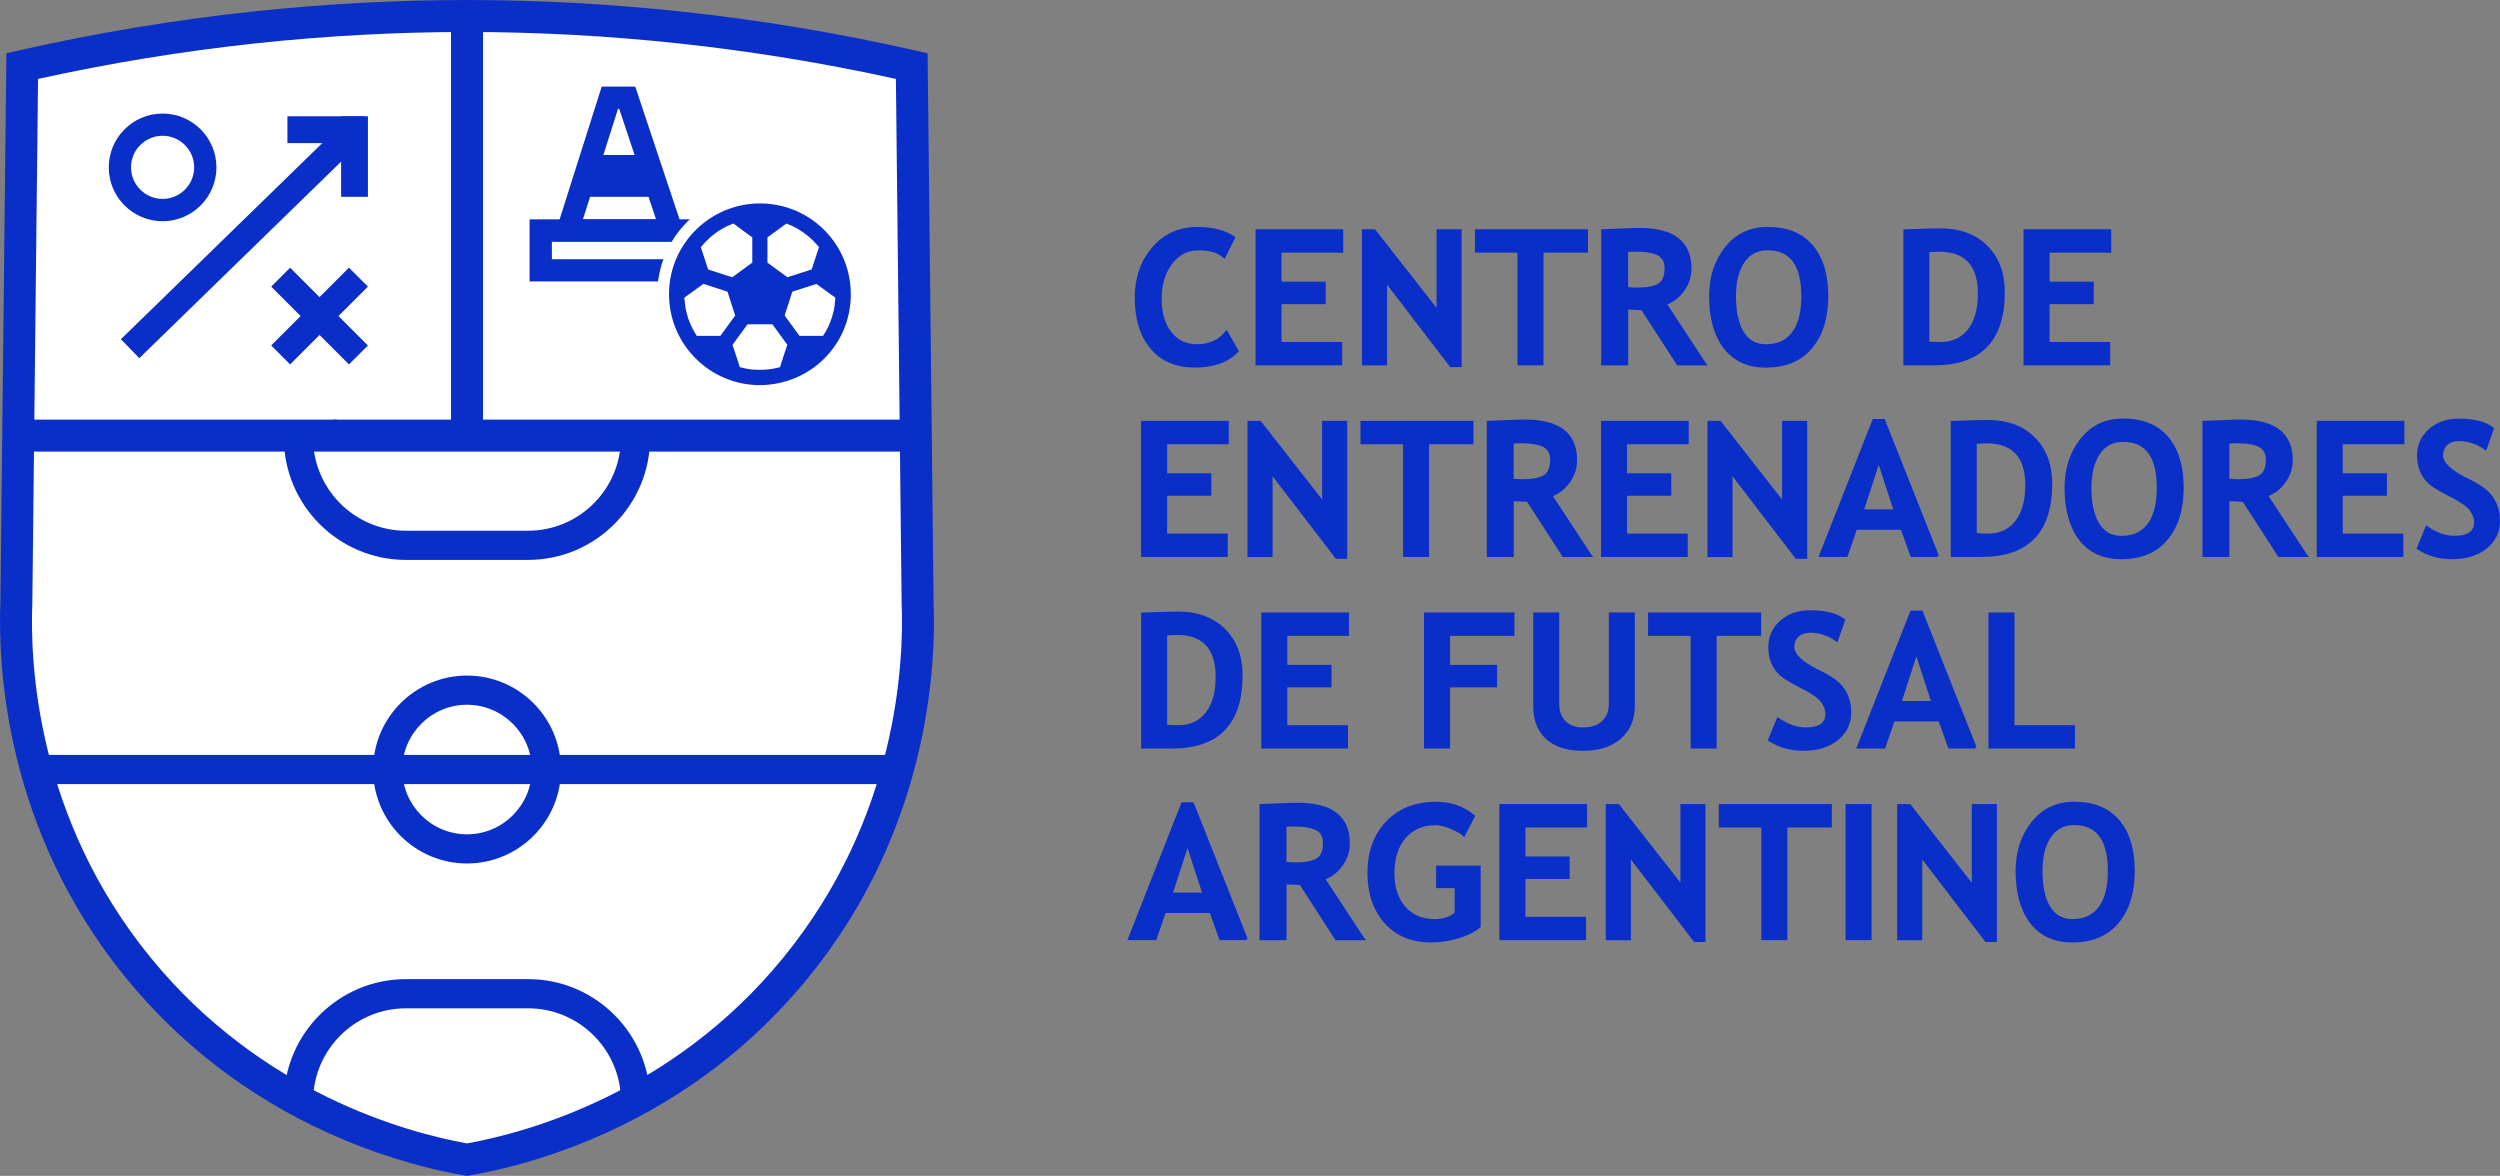 <?xml version="1.0" encoding="UTF-8"?>
<svg id="Capa_1" data-name="Capa 1" xmlns="http://www.w3.org/2000/svg" viewBox="0 0 547.99 257.74">
  <rect x="0" y="0" width="547.99" height="257.74" fill="#808080" stroke="none"/>
  <defs>
    <style>
      .cls-1 {
        fill: none;
        stroke: #0a2fc9;
        stroke-miterlimit: 10;
        stroke-width: .5px;
      }

      .cls-2 {
        fill: #0a2fc9;
      }

      .cls-2, .cls-3 {
        stroke-width: 0px;
      }

      .cls-3 {
        fill: #fff;
      }
    </style>
  </defs>
  <path class="cls-3" d="M174.39,212.16c-27.1,33.19-62.93,40.46-72.03,42.03-9.1-1.58-44.93-8.84-72.03-42.03C2.72,178.38,3.22,140.99,3.59,131.93c.43-39.15.85-78.29,1.28-117.45,19.04-4.32,36.23-6.9,50.87-8.47,20.46-2.19,36.97-2.51,46.62-2.51s26.16.32,46.62,2.51c14.65,1.57,31.84,4.15,50.88,8.47.43,39.16.87,78.29,1.28,117.45.37,9.06.87,46.44-26.75,80.22"/>
  <path class="cls-2" d="M102.36,257.74l-.6-.1c-10.01-1.73-20.42-4.99-30.12-9.43-17.35-7.93-32.16-19.32-44.02-33.84C1.07,181.89-.49,145.88.09,131.84c.22-19.87.43-39.73.65-59.6.21-19.26.42-38.53.63-57.8l.03-2.77,2.7-.61C20.96,7.24,38.21,4.37,55.37,2.53c15.7-1.68,31.51-2.53,46.99-2.53s31.3.85,46.99,2.53c17.16,1.84,34.42,4.71,51.28,8.54l2.7.61.03,2.77c.4,36.07.85,76.94,1.28,117.4.57,14.03-.99,50.05-27.54,82.53-11.86,14.52-26.67,25.91-44.02,33.84-9.7,4.43-20.12,7.69-30.12,9.43l-.6.1ZM8.34,17.3c-.2,18.34-.4,36.68-.6,55.02-.22,19.88-.43,39.77-.65,59.65v.11c-.55,13.2.89,47.2,25.96,77.86,24.25,29.7,56.11,38.31,69.31,40.69,13.2-2.38,45.06-10.99,69.31-40.69h0c25.06-30.66,26.5-64.66,25.96-77.86v-.11c-.42-39.43-.86-79.27-1.25-114.67-15.74-3.47-31.8-6.09-47.77-7.8-15.45-1.65-31.01-2.49-46.25-2.49s-30.8.84-46.25,2.49c-15.98,1.71-32.04,4.33-47.77,7.8"/>
  <path class="cls-2" d="M135.14,246.91l-2.76-5.77,3.64-1.74c-.99-10.3-9.7-18.38-20.26-18.38h-26.78c-10.6,0-19.33,8.14-20.27,18.5.61.32,1.1.54,1.65.7l-1.77,6.15c-1.49-.43-2.59-1.03-3.86-1.73-.26-.14-.53-.29-.83-.45l-1.68-.9v-1.91c0-14.75,12-26.76,26.76-26.76h26.78c14.75,0,26.76,12,26.76,26.76v2.02l-7.37,3.52Z"/>
  <path class="cls-2" d="M115.76,122.73h-26.78c-14.75,0-26.76-12-26.76-26.76v-2.91l11.57-1.11.61,6.37-5.58.54c1.41,9.86,9.91,17.47,20.15,17.47h26.78c10.35,0,18.93-7.77,20.19-17.79-.74-.03-1.56-.08-2.43-.33l1.77-6.15c.18.05.68.07,1.08.09,1.19.05,2.81.11,4.46,1l1.68.91v1.91c0,14.75-12,26.76-26.76,26.76"/>
  <rect class="cls-2" x="10.38" y="165.47" width="183.96" height="6.4"/>
  <path class="cls-2" d="M102.37,189.27c-11.36,0-20.59-9.24-20.59-20.59s9.24-20.6,20.59-20.6,20.59,9.24,20.59,20.6-9.24,20.59-20.59,20.59M102.37,154.48c-7.83,0-14.19,6.37-14.19,14.2s6.37,14.2,14.19,14.2,14.2-6.37,14.2-14.2-6.37-14.2-14.2-14.2"/>
  <rect class="cls-2" x="3.56" y="91.98" width="197.61" height="7.01"/>
  <rect class="cls-2" x="98.86" y="3.51" width="7.01" height="91.98"/>
  <rect class="cls-2" x="19.36" y="51.01" width="64.56" height="5.79" transform="translate(-22.96 51.32) rotate(-44.24)"/>
  <rect class="cls-2" x="74.77" y="25.49" width="5.88" height="17.65"/>
  <rect class="cls-2" x="63" y="25.49" width="16.82" height="5.88"/>
  <rect class="cls-2" x="67.11" y="57.22" width="5.87" height="24.11" transform="translate(-28.47 69.82) rotate(-45)"/>
  <rect class="cls-2" x="57.99" y="66.34" width="24.11" height="5.87" transform="translate(-28.47 69.82) rotate(-45)"/>
  <path class="cls-2" d="M35.64,48.49c-6.51,0-11.8-5.29-11.8-11.8s5.29-11.8,11.8-11.8,11.8,5.29,11.8,11.8-5.29,11.8-11.8,11.8M35.64,29.76c-3.82,0-6.92,3.11-6.92,6.92s3.11,6.92,6.92,6.92,6.92-3.11,6.92-6.92-3.11-6.92-6.92-6.92"/>
  <path class="cls-2" d="M155.55,61.69h-39.46v-13.61h39.46v13.61ZM120.97,56.82h29.71v-3.85h-29.71v3.85Z"/>
  <path class="cls-2" d="M150.57,52.96h-29.45l10.77-33.97h7.36l11.33,33.97ZM127.78,48.08h16.02l-8.07-24.22h-.27l-7.68,24.22Z"/>
  <path class="cls-3" d="M189.07,64.51c0,12.43-10.07,22.5-22.5,22.5s-22.5-10.07-22.5-22.5,10.07-22.5,22.5-22.5,22.5,10.07,22.5,22.5"/>
  <path class="cls-2" d="M166.56,83.51c-10.51-.06-19.18-8.57-19-19.41.16-10.04,8.41-18.67,19.15-18.6,10.47.07,19.05,8.63,18.86,19.36-.18,10.31-8.56,18.57-19.01,18.65M166.59,70.16h0c-.11,0-.22,0-.33,0-.91,0-1.82.01-2.73.02-.07,0-.18.04-.22.1-1.21,1.65-2.41,3.31-3.62,4.96-.09.13-.12.24-.07.39.6,1.82,1.19,3.65,1.79,5.47.02.07.11.15.19.17,1.08.29,2.17.54,3.29.64.96.09,1.92.1,2.87.04,1.3-.08,2.57-.33,3.83-.68.06-.02.12-.09.14-.15.35-1.09.7-2.17,1.05-3.26.25-.76.5-1.51.76-2.27.04-.13.04-.22-.05-.34-.23-.29-.44-.6-.66-.9-.99-1.36-1.98-2.72-2.97-4.08-.04-.06-.14-.11-.21-.11-1.02,0-2.03,0-3.05,0M155.28,74.53h0c.97,0,1.93,0,2.9,0,.09,0,.2-.06.26-.13.19-.23.37-.48.55-.72,1.02-1.41,2.04-2.81,3.07-4.21.08-.11.1-.21.05-.34-.08-.21-.15-.42-.22-.63-.55-1.71-1.1-3.42-1.65-5.13-.03-.11-.08-.17-.2-.2-.32-.09-.64-.2-.95-.31-1.63-.53-3.27-1.05-4.9-1.58-.12-.04-.21-.02-.31.05-1.46,1.07-2.92,2.14-4.4,3.19-.3.21-.41.41-.38.79.1,1.08.19,2.17.44,3.23.5,2.11,1.37,4.05,2.59,5.85.08.12.17.17.32.17.95,0,1.89,0,2.84,0M177.83,74.53h0c.95,0,1.91,0,2.86,0,.16,0,.25-.05.33-.18.93-1.35,1.65-2.8,2.15-4.35.31-.95.57-1.92.68-2.92.07-.7.13-1.4.2-2.1.01-.13-.02-.2-.12-.27-1.57-1.13-3.13-2.27-4.7-3.41-.06-.04-.17-.06-.25-.04-1.95.62-3.89,1.25-5.84,1.87-.14.04-.21.11-.26.26-.61,1.91-1.23,3.82-1.86,5.72-.05.14-.03.23.05.35,1.19,1.63,2.39,3.27,3.57,4.9.09.12.18.17.33.17.95,0,1.89,0,2.84,0M167.32,54.79h0c0,1.01,0,2.02,0,3.03,0,.16.05.26.18.35,1.52,1.1,3.04,2.19,4.55,3.31.3.22.57.34.91.14.02,0,.04-.01.05-.02,1.83-.59,3.67-1.18,5.5-1.78.08-.03.17-.11.19-.18.26-.77.5-1.54.75-2.31.35-1.06.71-2.12,1.05-3.18.02-.08.02-.19-.02-.25-.84-1.11-1.82-2.08-2.88-2.96-1.54-1.27-3.26-2.24-5.14-2.91-.16-.05-.26-.04-.39.05-1.53,1.13-3.07,2.26-4.61,3.38-.1.07-.14.15-.14.28,0,1.02,0,2.03,0,3.04M165.82,54.81h0c0-1.03,0-2.05,0-3.08,0-.08-.06-.19-.12-.24-1.5-1.11-3-2.2-4.49-3.31-.22-.16-.38-.19-.64-.09-2.04.78-3.89,1.85-5.52,3.31-.84.76-1.63,1.57-2.32,2.48-.07.1-.1.18-.06.31.6,1.82,1.19,3.65,1.79,5.47.02.07.11.15.18.18.33.12.67.23,1,.34,1.6.52,3.21,1.03,4.81,1.56.17.05.28.03.42-.07,1.6-1.18,3.22-2.35,4.82-3.53.07-.05.13-.17.13-.26,0-1.02,0-2.04,0-3.06"/>
  <path class="cls-2" d="M166.56,84.43h0c-5.41-.03-10.47-2.17-14.24-6.02-3.74-3.83-5.76-8.91-5.67-14.32.18-10.78,9.11-19.5,19.94-19.5h.13c5.36.04,10.38,2.17,14.12,6,3.74,3.83,5.74,8.9,5.65,14.29-.19,10.88-8.94,19.46-19.92,19.54h0ZM152.14,75.42c.45.6.95,1.17,1.48,1.71,2,2.04,4.39,3.55,7.01,4.46-.04-.06-.07-.13-.09-.2-.34-1.03-.68-2.06-1.01-3.09-.26-.8-.52-1.59-.78-2.39-.07-.2-.09-.4-.06-.59-.16.07-.33.11-.5.12-.7,0-1.4,0-2.1,0h-.8s-.71,0-.71,0c-.71,0-1.42,0-2.13,0-.11,0-.21-.01-.31-.03M174.46,75.35c.01.16,0,.34-.07.54l-.06.17c-.23.7-.47,1.39-.7,2.09-.17.53-.34,1.06-.51,1.59-.18.56-.35,1.11-.54,1.67-.02.06-.05.12-.08.18,3.44-1.19,6.4-3.36,8.53-6.19-.13.03-.26.04-.37.04-.65,0-1.29,0-1.94,0h-.92s-.69,0-.69,0c-.71,0-1.43,0-2.14,0-.19,0-.37-.03-.53-.1M162.17,80.48c.85.22,1.82.44,2.8.52.91.08,1.83.09,2.74.03,1.06-.07,2.13-.25,3.26-.55.14-.44.28-.88.42-1.31.17-.53.34-1.07.52-1.6.22-.67.44-1.34.67-2-.11-.14-.21-.28-.31-.42l-.66-.91c-.77-1.05-1.53-2.11-2.31-3.16-.7,0-1.41,0-2.11,0h-1.51c-.61,0-1.22,0-1.83.01-.6.83-1.21,1.65-1.81,2.48-.49.67-.98,1.34-1.47,2.01.23.72.47,1.43.7,2.15.3.92.6,1.83.9,2.75M170.85,80.84s0,0,0,0c0,0,0,0,0,0M171.98,69.14c1.09,1.49,2.18,2.98,3.26,4.48.56,0,1.11,0,1.67,0h0s1.63,0,1.63,0c.62,0,1.25,0,1.87,0,.81-1.21,1.44-2.52,1.89-3.9.24-.74.53-1.72.64-2.73.04-.35.07-.7.1-1.05.02-.23.04-.46.07-.69-.59-.43-1.18-.86-1.78-1.29-.79-.58-1.59-1.15-2.38-1.72-1.09.35-2.18.7-3.27,1.05l-2,.64c-.56,1.74-1.12,3.48-1.69,5.22M150.01,65.24v.03c.1,1.06.19,2.06.42,3.04.44,1.87,1.22,3.66,2.3,5.31.55,0,1.09,0,1.64,0h0s1.55,0,1.55,0c.66,0,1.32,0,1.98,0,.11-.14.22-.29.33-.45l1.11-1.52c.6-.83,1.21-1.66,1.81-2.49-.05-.13-.09-.26-.13-.39-.52-1.61-1.04-3.22-1.55-4.83-.12-.04-.23-.08-.35-.12-.1-.03-.21-.07-.31-.1l-1.32-.43c-1.1-.35-2.2-.71-3.3-1.07l-.58.42c-1.17.86-2.39,1.74-3.6,2.6M180.69,73.62h0,0ZM163.54,71.09h0,0ZM169.63,71.08h0,0ZM160.87,62.63c.1.11.18.26.24.44.55,1.71,1.1,3.42,1.65,5.13.06.19.13.39.2.58.08.2.1.39.08.59.15-.07.31-.1.47-.11.74-.01,1.48-.01,2.22-.02h1.77s0,0,0,0c.71,0,1.42,0,2.14,0,.15,0,.31.04.45.1-.01-.17,0-.35.07-.53.62-1.91,1.24-3.81,1.86-5.72.06-.2.16-.36.29-.5-.39-.08-.68-.29-.81-.39-1.31-.97-2.66-1.94-3.96-2.88l-.58-.41c-.17-.12-.3-.27-.4-.44-.09.15-.2.28-.34.38-.83.61-1.67,1.22-2.51,1.84-.77.56-1.54,1.13-2.31,1.7-.17.12-.35.21-.53.24M161.32,68.92s0,0,0,0c0,0,0,0,0,0M183.14,64.88h0s0,0,0,0ZM151.73,54.15c-2,2.84-3.19,6.27-3.25,9.97,0,.03,0,.05,0,.08.12-.16.28-.31.47-.45,1.2-.85,2.41-1.73,3.58-2.59l.81-.59c.17-.12.33-.19.49-.22-.11-.12-.2-.26-.24-.42-.32-.98-.65-1.97-.97-2.95-.27-.84-.55-1.68-.83-2.52-.03-.09-.05-.19-.06-.31M179.3,60.36c.17.03.32.1.46.2.88.64,1.76,1.27,2.64,1.91.69.5,1.37,1,2.06,1.49.07.05.14.11.19.17-.07-3.63-1.2-7.08-3.24-9.99,0,.11-.03.21-.06.3-.2.61-.4,1.22-.61,1.84-.15.45-.3.9-.45,1.35-.11.32-.21.65-.31.97-.14.45-.29.89-.44,1.34-.05.16-.14.3-.26.43M159.37,63.64h0s0,0,0,0M155.22,59.06c.22.08.45.15.68.23l1.36.44c1.08.35,2.16.7,3.24,1.05.71-.52,1.42-1.04,2.13-1.56.76-.55,1.51-1.1,2.27-1.66,0-.61,0-1.23,0-1.84h0v-1.56c0-.71,0-1.42,0-2.12-.52-.38-1.04-.76-1.56-1.15-.86-.63-1.73-1.27-2.59-1.91-1.99.78-3.66,1.79-5.11,3.09-.79.71-1.45,1.4-2.02,2.11.24.74.49,1.49.73,2.23.29.88.58,1.76.87,2.65M168.23,57.58l.37.27c1.31.94,2.66,1.92,3.98,2.9.01,0,.02.02.03.02.05-.02.09-.03.13-.04l.72-.23c1.49-.48,2.97-.96,4.46-1.44.11-.34.22-.68.33-1.02.1-.33.21-.66.32-.99.15-.45.3-.9.45-1.35.17-.51.34-1.02.5-1.52-.7-.88-1.53-1.71-2.52-2.53-1.37-1.13-2.92-2.03-4.62-2.66-1.38,1.02-2.77,2.03-4.16,3.05,0,.67,0,1.34,0,2.02v.74s0,.85,0,.85c0,.65,0,1.29,0,1.94M153.53,53.89h0s0,0,0,0M179.62,53.87s0,0,0,0t0,0M161.32,47.2c.14.05.28.13.42.23.89.67,1.79,1.32,2.69,1.98.6.44,1.2.89,1.81,1.33.13.1.25.23.33.38.09-.15.2-.28.36-.39,1.54-1.12,3.07-2.25,4.61-3.38.1-.07.2-.13.3-.17-1.64-.49-3.35-.75-5.11-.76-1.87-.02-3.68.26-5.39.78"/>
  <polygon class="cls-2" points="143.27 43.14 126.62 43.14 128.84 33.98 142.51 33.98 143.27 43.14"/>
  <g>
    <path class="cls-2" d="M270.47,52.06l-2.14,4.3c-1.16-1.16-3.03-1.74-5.61-1.74-2.44,0-4.44,1.03-6.01,3.07-1.56,2.05-2.34,4.64-2.34,7.78s.72,5.62,2.17,7.47,3.38,2.76,5.8,2.76c2.76,0,4.92-.99,6.49-2.96l2.42,4.2c-2.12,2.26-5.23,3.38-9.33,3.38s-7.28-1.35-9.55-4.04c-2.27-2.7-3.4-6.37-3.4-11.03,0-4.34,1.26-7.96,3.77-10.88,2.52-2.92,5.74-4.37,9.66-4.37,3.36,0,6.05.69,8.07,2.06Z"/>
    <path class="cls-2" d="M280.66,55.13v6.87h9.69v4.42h-9.69v8.79h13.29v4.62h-18.5v-29.33h18.72v4.62h-13.51Z"/>
    <path class="cls-2" d="M318.02,80.23l-14.23-18.56v18.18h-5v-29.35h2.5l13.85,17.7v-17.7h5v29.73h-2.12Z"/>
    <path class="cls-2" d="M338.08,55.13v24.7h-5.21v-24.7h-9.33v-4.62h24.28v4.62h-9.75Z"/>
    <path class="cls-2" d="M367.77,79.83l-7.83-12.11c-.79-.01-1.89-.06-3.3-.14v12.25h-5.41v-29.33c.29,0,1.42-.05,3.38-.15,1.96-.1,3.54-.15,4.75-.15,7.45,0,11.17,2.88,11.17,8.65,0,1.74-.51,3.32-1.54,4.74-1.03,1.43-2.32,2.44-3.88,3.02l8.67,13.21h-6.01ZM356.64,55.03v8.15c.96.08,1.69.12,2.2.12,2.17,0,3.77-.31,4.77-.92,1.01-.61,1.51-1.81,1.51-3.58,0-1.44-.54-2.45-1.62-3.02-1.08-.57-2.78-.86-5.1-.86-.56,0-1.15.04-1.76.12Z"/>
    <path class="cls-2" d="M374.88,64.92c0-4.18,1.14-7.71,3.43-10.6s5.35-4.33,9.18-4.33c4.22,0,7.44,1.31,9.67,3.92,2.23,2.62,3.34,6.29,3.34,11.01s-1.16,8.47-3.49,11.25c-2.33,2.78-5.64,4.16-9.92,4.16-3.94,0-6.96-1.37-9.06-4.12-2.1-2.75-3.15-6.51-3.15-11.29ZM380.28,64.92c0,3.43.58,6.09,1.74,7.97,1.16,1.88,2.85,2.82,5.06,2.82,2.6,0,4.59-.92,5.96-2.76s2.05-4.52,2.05-8.03c0-6.87-2.54-10.31-7.61-10.31-2.32,0-4.1.93-5.34,2.79-1.24,1.86-1.86,4.37-1.86,7.52Z"/>
    <path class="cls-2" d="M423.96,79.83h-6.51v-29.31c4.15-.15,6.76-.22,7.83-.22,4.27,0,7.66,1.25,10.16,3.75s3.75,5.82,3.75,9.96c0,10.54-5.08,15.82-15.24,15.82ZM422.66,55.07v20.02c.84.08,1.75.12,2.72.12,2.63,0,4.69-.95,6.18-2.86,1.49-1.91,2.23-4.58,2.23-8.01,0-6.27-2.92-9.41-8.75-9.41-.56,0-1.35.05-2.38.14Z"/>
    <path class="cls-2" d="M449.01,55.13v6.87h9.69v4.42h-9.69v8.79h13.29v4.62h-18.5v-29.33h18.72v4.62h-13.51Z"/>
  </g>
  <path class="cls-1" d="M262.41,50c-3.92,0-7.15,1.46-9.66,4.37-2.52,2.92-3.77,6.54-3.77,10.88,0,4.66,1.13,8.34,3.4,11.03,2.27,2.7,5.45,4.04,9.55,4.04s7.21-1.13,9.33-3.38l-2.42-4.2c-1.56,1.98-3.72,2.96-6.49,2.96-2.42,0-4.35-.92-5.79-2.76-1.45-1.84-2.17-4.33-2.17-7.47s.78-5.73,2.34-7.78c1.56-2.05,3.56-3.07,6.01-3.07,2.58,0,4.44.58,5.61,1.74l2.14-4.3c-2.02-1.38-4.7-2.06-8.07-2.06Z"/>
  <polygon class="cls-1" points="294.18 55.13 294.18 50.5 275.46 50.5 275.46 79.83 293.96 79.83 293.96 75.21 280.66 75.21 280.66 66.42 290.35 66.42 290.35 61.99 280.66 61.99 280.66 55.13 294.18 55.13"/>
  <polygon class="cls-1" points="320.14 80.23 320.14 50.5 315.14 50.5 315.14 68.2 301.28 50.5 298.78 50.5 298.78 79.85 303.79 79.85 303.79 61.67 318.02 80.23 320.14 80.23"/>
  <polygon class="cls-1" points="347.83 55.13 347.83 50.5 323.55 50.5 323.55 55.13 332.87 55.13 332.87 79.83 338.08 79.83 338.08 55.13 347.83 55.13"/>
  <path class="cls-1" d="M358.4,54.91c2.32,0,4.02.29,5.1.86,1.08.57,1.62,1.58,1.62,3.02,0,1.78-.5,2.97-1.51,3.58-1.01.61-2.6.92-4.78.92-.51,0-1.24-.04-2.2-.12v-8.15c.61-.08,1.2-.12,1.76-.12ZM373.77,79.83l-8.67-13.21c1.56-.59,2.86-1.59,3.88-3.02,1.03-1.43,1.54-3.01,1.54-4.74,0-5.77-3.72-8.65-11.17-8.65-1.2,0-2.78.05-4.74.15-1.96.1-3.09.15-3.38.15v29.33h5.41v-12.25c1.41.08,2.52.13,3.3.14l7.83,12.11h6.01Z"/>
  <path class="cls-1" d="M382.14,57.4c1.24-1.86,3.02-2.79,5.34-2.79,5.07,0,7.61,3.44,7.61,10.31,0,3.51-.68,6.19-2.05,8.03-1.37,1.84-3.35,2.76-5.96,2.76-2.22,0-3.9-.94-5.07-2.82-1.16-1.88-1.74-4.54-1.74-7.97,0-3.15.62-5.66,1.86-7.52ZM378.03,76.21c2.1,2.75,5.12,4.12,9.06,4.12,4.28,0,7.59-1.39,9.92-4.16,2.33-2.78,3.49-6.53,3.49-11.25s-1.11-8.39-3.34-11.01c-2.23-2.61-5.45-3.92-9.67-3.92-3.83,0-6.89,1.45-9.18,4.34-2.29,2.89-3.43,6.42-3.43,10.6,0,4.78,1.05,8.54,3.15,11.29Z"/>
  <path class="cls-1" d="M425.04,54.93c5.83,0,8.75,3.14,8.75,9.41,0,3.43-.74,6.1-2.23,8.01-1.49,1.91-3.55,2.86-6.18,2.86-.97,0-1.88-.04-2.72-.12v-20.02c1.03-.09,1.82-.14,2.38-.14ZM439.2,64.01c0-4.14-1.25-7.46-3.75-9.96s-5.89-3.75-10.16-3.75c-1.07,0-3.68.07-7.83.22v29.31h6.51c10.16,0,15.23-5.27,15.23-15.82Z"/>
  <polygon class="cls-1" points="462.52 55.13 462.52 50.5 443.8 50.5 443.8 79.83 462.3 79.83 462.3 75.21 449.01 75.21 449.01 66.42 458.7 66.42 458.7 61.99 449.01 61.99 449.01 55.13 462.52 55.13"/>
  <g>
    <path class="cls-2" d="M255.58,97.13v6.87h9.69v4.42h-9.69v8.79h13.29v4.62h-18.5v-29.33h18.72v4.62h-13.51Z"/>
    <path class="cls-2" d="M292.94,122.23l-14.23-18.56v18.18h-5v-29.35h2.5l13.85,17.7v-17.7h5v29.73h-2.12Z"/>
    <path class="cls-2" d="M313,97.13v24.7h-5.21v-24.7h-9.33v-4.62h24.28v4.62h-9.75Z"/>
    <path class="cls-2" d="M342.68,121.83l-7.83-12.11c-.79-.01-1.89-.06-3.3-.14v12.25h-5.41v-29.33c.29,0,1.42-.05,3.38-.15,1.96-.1,3.54-.15,4.74-.15,7.45,0,11.17,2.88,11.17,8.65,0,1.74-.51,3.32-1.54,4.74-1.03,1.43-2.32,2.44-3.88,3.02l8.67,13.21h-6.01ZM331.55,97.03v8.15c.96.08,1.7.12,2.2.12,2.18,0,3.77-.31,4.77-.92,1.01-.61,1.51-1.81,1.51-3.58,0-1.44-.54-2.45-1.62-3.02-1.08-.57-2.78-.86-5.11-.86-.56,0-1.15.04-1.76.12Z"/>
    <path class="cls-2" d="M356.4,97.13v6.87h9.69v4.42h-9.69v8.79h13.29v4.62h-18.5v-29.33h18.72v4.62h-13.51Z"/>
    <path class="cls-2" d="M393.75,122.23l-14.23-18.56v18.18h-5v-29.35h2.5l13.85,17.7v-17.7h5v29.73h-2.12Z"/>
    <path class="cls-2" d="M419,121.83l-2.14-5.95h-10.05l-2.04,5.95h-5.79l11.69-29.73h2.28l11.79,29.73h-5.75ZM411.81,101.07l-3.52,10.83h7.05l-3.52-10.83Z"/>
    <path class="cls-2" d="M434.35,121.83h-6.51v-29.31c4.15-.15,6.76-.22,7.83-.22,4.27,0,7.66,1.25,10.16,3.75s3.75,5.82,3.75,9.96c0,10.54-5.08,15.82-15.23,15.82ZM433.05,97.07v20.02c.84.08,1.75.12,2.72.12,2.63,0,4.69-.95,6.18-2.86,1.49-1.91,2.23-4.58,2.23-8.01,0-6.27-2.92-9.41-8.75-9.41-.56,0-1.36.05-2.38.14Z"/>
    <path class="cls-2" d="M452.79,106.92c0-4.18,1.14-7.71,3.43-10.6s5.35-4.33,9.18-4.33c4.22,0,7.44,1.31,9.67,3.92,2.23,2.62,3.34,6.29,3.34,11.01s-1.16,8.47-3.49,11.25c-2.33,2.78-5.64,4.16-9.92,4.16-3.94,0-6.96-1.37-9.06-4.12-2.1-2.75-3.15-6.51-3.15-11.29ZM458.2,106.92c0,3.43.58,6.09,1.74,7.97,1.16,1.88,2.85,2.82,5.06,2.82,2.6,0,4.59-.92,5.96-2.76s2.05-4.52,2.05-8.03c0-6.87-2.54-10.31-7.61-10.31-2.32,0-4.1.93-5.34,2.79-1.24,1.86-1.86,4.37-1.86,7.52Z"/>
    <path class="cls-2" d="M499.56,121.83l-7.83-12.11c-.79-.01-1.89-.06-3.3-.14v12.25h-5.41v-29.33c.29,0,1.42-.05,3.38-.15,1.96-.1,3.54-.15,4.74-.15,7.45,0,11.17,2.88,11.17,8.65,0,1.74-.51,3.32-1.54,4.74-1.03,1.43-2.32,2.44-3.88,3.02l8.67,13.21h-6.01ZM488.43,97.03v8.15c.96.08,1.7.12,2.2.12,2.18,0,3.77-.31,4.77-.92,1.01-.61,1.51-1.81,1.51-3.58,0-1.44-.54-2.45-1.62-3.02-1.08-.57-2.78-.86-5.11-.86-.56,0-1.15.04-1.76.12Z"/>
    <path class="cls-2" d="M513.27,97.13v6.87h9.69v4.42h-9.69v8.79h13.29v4.62h-18.5v-29.33h18.72v4.62h-13.51Z"/>
    <path class="cls-2" d="M529.99,120.21l1.92-4.67c2.06,1.44,4.08,2.16,6.07,2.16,3.06,0,4.58-1.07,4.58-3.2,0-1-.36-1.96-1.08-2.86-.72-.91-2.21-1.93-4.45-3.05-2.25-1.13-3.76-2.05-4.54-2.78-.78-.73-1.38-1.59-1.8-2.59-.42-1-.63-2.11-.63-3.32,0-2.27.83-4.15,2.49-5.65,1.66-1.49,3.79-2.24,6.4-2.24,3.39,0,5.88.63,7.47,1.9l-1.58,4.48c-1.83-1.31-3.76-1.96-5.79-1.96-1.2,0-2.13.32-2.79.95-.66.63-.99,1.46-.99,2.47,0,1.68,1.86,3.43,5.58,5.25,1.96.96,3.38,1.85,4.24,2.65.87.81,1.53,1.75,1.98,2.82.45,1.07.68,2.27.68,3.59,0,2.38-.94,4.33-2.81,5.87-1.88,1.54-4.39,2.3-7.54,2.3-2.74,0-5.21-.71-7.41-2.12Z"/>
  </g>
  <polygon class="cls-1" points="269.09 97.13 269.09 92.5 250.37 92.5 250.37 121.83 268.87 121.83 268.87 117.21 255.58 117.21 255.58 108.42 265.27 108.42 265.27 103.99 255.58 103.99 255.58 97.13 269.09 97.13"/>
  <polygon class="cls-1" points="295.06 122.23 295.06 92.5 290.05 92.5 290.05 110.2 276.2 92.5 273.7 92.5 273.7 121.85 278.7 121.85 278.7 103.67 292.94 122.23 295.06 122.23"/>
  <polygon class="cls-1" points="322.74 97.13 322.74 92.5 298.46 92.5 298.46 97.13 307.79 97.13 307.79 121.83 313 121.83 313 97.13 322.74 97.13"/>
  <path class="cls-1" d="M333.31,96.91c2.32,0,4.02.29,5.1.86,1.08.57,1.62,1.58,1.62,3.02,0,1.78-.5,2.97-1.51,3.58-1.01.61-2.6.92-4.78.92-.51,0-1.24-.04-2.2-.12v-8.15c.61-.08,1.2-.12,1.76-.12ZM348.69,121.83l-8.67-13.21c1.56-.59,2.86-1.59,3.88-3.02,1.03-1.43,1.54-3.01,1.54-4.74,0-5.77-3.72-8.65-11.17-8.65-1.2,0-2.78.05-4.74.15-1.96.1-3.09.15-3.38.15v29.33h5.41v-12.25c1.41.08,2.52.13,3.3.14l7.83,12.11h6.01Z"/>
  <polygon class="cls-1" points="369.91 97.13 369.91 92.5 351.19 92.5 351.19 121.83 369.69 121.83 369.69 117.21 356.4 117.21 356.4 108.42 366.09 108.42 366.09 103.99 356.4 103.99 356.4 97.13 369.91 97.13"/>
  <polygon class="cls-1" points="395.88 122.23 395.88 92.5 390.87 92.5 390.87 110.2 377.02 92.5 374.52 92.5 374.52 121.85 379.52 121.85 379.52 103.67 393.75 122.23 395.88 122.23"/>
  <path class="cls-1" d="M415.34,111.9h-7.05l3.52-10.83,3.52,10.83ZM424.74,121.83l-11.79-29.73h-2.28l-11.69,29.73h5.79l2.04-5.95h10.05l2.14,5.95h5.75Z"/>
  <path class="cls-1" d="M435.43,96.93c5.83,0,8.75,3.14,8.75,9.41,0,3.43-.74,6.1-2.23,8.01-1.49,1.91-3.55,2.86-6.18,2.86-.97,0-1.88-.04-2.72-.12v-20.02c1.03-.09,1.82-.14,2.38-.14ZM449.59,106.01c0-4.14-1.25-7.46-3.75-9.96s-5.89-3.75-10.16-3.75c-1.07,0-3.68.07-7.83.22v29.31h6.51c10.16,0,15.23-5.27,15.23-15.82Z"/>
  <path class="cls-1" d="M460.06,99.4c1.24-1.86,3.02-2.79,5.34-2.79,5.07,0,7.61,3.44,7.61,10.31,0,3.51-.68,6.19-2.05,8.03-1.37,1.84-3.35,2.76-5.96,2.76-2.22,0-3.9-.94-5.07-2.82-1.16-1.88-1.74-4.54-1.74-7.97,0-3.15.62-5.66,1.86-7.52ZM455.94,118.21c2.1,2.75,5.12,4.12,9.06,4.12,4.28,0,7.59-1.39,9.92-4.16,2.33-2.78,3.49-6.53,3.49-11.25s-1.11-8.39-3.34-11.01c-2.23-2.61-5.45-3.92-9.67-3.92-3.83,0-6.89,1.45-9.18,4.34-2.29,2.89-3.43,6.42-3.43,10.6,0,4.78,1.05,8.54,3.15,11.29Z"/>
  <path class="cls-1" d="M490.19,96.91c2.32,0,4.02.29,5.1.86,1.08.57,1.62,1.58,1.62,3.02,0,1.78-.5,2.97-1.51,3.58-1.01.61-2.6.92-4.78.92-.51,0-1.24-.04-2.2-.12v-8.15c.61-.08,1.2-.12,1.76-.12ZM505.56,121.83l-8.67-13.21c1.56-.59,2.86-1.59,3.88-3.02,1.03-1.43,1.54-3.01,1.54-4.74,0-5.77-3.72-8.65-11.17-8.65-1.2,0-2.78.05-4.74.15-1.96.1-3.09.15-3.38.15v29.33h5.41v-12.25c1.41.08,2.52.13,3.3.14l7.83,12.11h6.01Z"/>
  <polygon class="cls-1" points="526.78 97.13 526.78 92.5 508.07 92.5 508.07 121.83 526.56 121.83 526.56 117.21 513.27 117.21 513.27 108.42 522.96 108.42 522.96 103.99 513.27 103.99 513.27 97.13 526.78 97.13"/>
  <path class="cls-1" d="M537.39,122.33c3.15,0,5.66-.77,7.54-2.3s2.81-3.49,2.81-5.87c0-1.32-.23-2.52-.68-3.59-.45-1.07-1.11-2.02-1.98-2.82-.87-.81-2.28-1.69-4.24-2.65-3.72-1.82-5.58-3.56-5.58-5.24,0-1.01.33-1.84.99-2.47.66-.63,1.59-.95,2.79-.95,2.03,0,3.96.65,5.79,1.96l1.58-4.48c-1.59-1.27-4.08-1.9-7.47-1.9-2.6,0-4.73.75-6.4,2.24-1.66,1.49-2.49,3.38-2.49,5.64,0,1.22.21,2.32.63,3.32.42,1,1.02,1.87,1.8,2.59.78.73,2.3,1.66,4.55,2.78,2.25,1.13,3.73,2.15,4.45,3.05.72.91,1.08,1.86,1.08,2.86,0,2.14-1.53,3.2-4.58,3.2-1.99,0-4.01-.72-6.07-2.16l-1.92,4.66c2.2,1.42,4.67,2.12,7.41,2.12Z"/>
  <g>
    <path class="cls-2" d="M256.88,163.83h-6.51v-29.31c4.15-.15,6.76-.22,7.83-.22,4.27,0,7.66,1.25,10.16,3.75s3.75,5.82,3.75,9.96c0,10.54-5.08,15.82-15.24,15.82ZM255.58,139.07v20.02c.84.08,1.75.12,2.72.12,2.63,0,4.69-.95,6.18-2.86,1.49-1.91,2.23-4.58,2.23-8.01,0-6.27-2.92-9.41-8.75-9.41-.56,0-1.35.05-2.38.14Z"/>
    <path class="cls-2" d="M281.93,139.13v6.87h9.69v4.42h-9.69v8.79h13.29v4.62h-18.5v-29.33h18.72v4.62h-13.51Z"/>
    <path class="cls-2" d="M317.6,139.13v6.87h10.31v4.42h-10.31v13.41h-5.21v-29.33h19.32v4.62h-14.11Z"/>
    <path class="cls-2" d="M336.32,134.5h5.21v19.88c0,1.58.48,2.86,1.44,3.84.96.99,2.28,1.48,3.96,1.48,1.88,0,3.35-.48,4.39-1.45s1.57-2.29,1.57-3.97v-19.78h5.21v20.18c0,3.02-1.01,5.38-3.03,7.09-2.02,1.71-4.72,2.56-8.1,2.56s-6.03-.83-7.88-2.5c-1.85-1.67-2.77-4.06-2.77-7.17v-20.16Z"/>
    <path class="cls-2" d="M376.04,139.13v24.7h-5.21v-24.7h-9.33v-4.62h24.28v4.62h-9.75Z"/>
    <path class="cls-2" d="M387.79,162.21l1.92-4.67c2.05,1.44,4.08,2.16,6.07,2.16,3.06,0,4.58-1.07,4.58-3.2,0-1-.36-1.96-1.08-2.86-.72-.91-2.21-1.93-4.45-3.05-2.25-1.13-3.76-2.05-4.54-2.78-.78-.73-1.38-1.59-1.8-2.59-.42-1-.63-2.11-.63-3.32,0-2.27.83-4.15,2.49-5.65,1.66-1.49,3.79-2.24,6.4-2.24,3.39,0,5.88.63,7.47,1.9l-1.58,4.48c-1.83-1.31-3.76-1.96-5.79-1.96-1.2,0-2.13.32-2.79.95-.66.63-.99,1.46-.99,2.47,0,1.68,1.86,3.43,5.59,5.25,1.96.96,3.38,1.85,4.24,2.65.87.81,1.53,1.75,1.98,2.82s.68,2.27.68,3.59c0,2.38-.94,4.33-2.81,5.87-1.88,1.54-4.39,2.3-7.54,2.3-2.74,0-5.21-.71-7.41-2.12Z"/>
    <path class="cls-2" d="M427.27,163.83l-2.14-5.95h-10.05l-2.04,5.95h-5.79l11.69-29.73h2.28l11.79,29.73h-5.75ZM420.08,143.07l-3.52,10.83h7.05l-3.52-10.83Z"/>
    <path class="cls-2" d="M436.12,163.83v-29.33h5.21v24.7h13.25v4.62h-18.46Z"/>
  </g>
  <path class="cls-1" d="M257.96,138.93c5.83,0,8.75,3.14,8.75,9.41,0,3.43-.74,6.1-2.23,8.01-1.49,1.91-3.55,2.86-6.18,2.86-.97,0-1.88-.04-2.72-.12v-20.02c1.03-.09,1.82-.14,2.38-.14ZM272.12,148.01c0-4.14-1.25-7.46-3.75-9.96s-5.89-3.75-10.16-3.75c-1.07,0-3.68.07-7.83.22v29.31h6.51c10.16,0,15.23-5.27,15.23-15.82Z"/>
  <polygon class="cls-1" points="295.44 139.13 295.44 134.5 276.72 134.5 276.72 163.83 295.22 163.83 295.22 159.21 281.92 159.21 281.92 150.42 291.61 150.42 291.61 145.99 281.92 145.99 281.92 139.13 295.44 139.13"/>
  <polygon class="cls-1" points="331.71 139.13 331.71 134.5 312.39 134.5 312.39 163.83 317.6 163.83 317.6 150.42 327.91 150.42 327.91 145.99 317.6 145.99 317.6 139.13 331.71 139.13"/>
  <path class="cls-1" d="M336.32,154.66c0,3.11.92,5.5,2.77,7.17,1.85,1.67,4.47,2.5,7.88,2.5s6.08-.85,8.1-2.56c2.02-1.71,3.03-4.07,3.03-7.09v-20.18h-5.2v19.78c0,1.68-.52,3.01-1.57,3.97-1.05.97-2.51,1.45-4.4,1.45-1.68,0-3-.49-3.96-1.48-.96-.99-1.44-2.27-1.44-3.84v-19.88h-5.2v20.16Z"/>
  <polygon class="cls-1" points="385.79 139.13 385.79 134.5 361.5 134.5 361.5 139.13 370.83 139.13 370.83 163.83 376.04 163.83 376.04 139.13 385.79 139.13"/>
  <path class="cls-1" d="M395.19,164.33c3.15,0,5.66-.77,7.54-2.3s2.81-3.49,2.81-5.87c0-1.32-.23-2.52-.68-3.59-.45-1.07-1.11-2.02-1.98-2.82-.87-.81-2.28-1.69-4.24-2.65-3.72-1.82-5.58-3.56-5.58-5.24,0-1.01.33-1.84.99-2.47.66-.63,1.59-.95,2.79-.95,2.03,0,3.96.65,5.79,1.96l1.58-4.48c-1.59-1.27-4.08-1.9-7.47-1.9-2.6,0-4.73.75-6.4,2.24-1.66,1.49-2.49,3.38-2.49,5.64,0,1.22.21,2.32.63,3.32.42,1,1.02,1.87,1.8,2.59.78.73,2.3,1.66,4.55,2.78,2.25,1.13,3.73,2.15,4.45,3.05.72.91,1.08,1.86,1.08,2.86,0,2.14-1.53,3.2-4.58,3.2-1.99,0-4.01-.72-6.07-2.16l-1.92,4.66c2.2,1.42,4.67,2.12,7.41,2.12Z"/>
  <path class="cls-1" d="M423.6,153.9h-7.05l3.52-10.83,3.52,10.83ZM433.01,163.83l-11.79-29.73h-2.28l-11.69,29.73h5.79l2.04-5.95h10.05l2.14,5.95h5.75Z"/>
  <polygon class="cls-1" points="454.57 163.83 454.57 159.21 441.32 159.21 441.32 134.5 436.11 134.5 436.11 163.83 454.57 163.83"/>
  <g>
    <path class="cls-2" d="M267.49,205.83l-2.14-5.95h-10.05l-2.04,5.95h-5.79l11.69-29.73h2.28l11.79,29.73h-5.75ZM260.3,185.07l-3.52,10.83h7.05l-3.52-10.83Z"/>
    <path class="cls-2" d="M292.88,205.83l-7.83-12.11c-.79-.01-1.89-.06-3.3-.14v12.25h-5.41v-29.33c.29,0,1.42-.05,3.38-.15,1.96-.1,3.54-.15,4.74-.15,7.45,0,11.17,2.88,11.17,8.65,0,1.74-.51,3.32-1.54,4.74-1.03,1.43-2.32,2.44-3.88,3.02l8.67,13.21h-6.01ZM281.74,181.03v8.15c.96.08,1.7.12,2.2.12,2.18,0,3.77-.31,4.77-.92,1.01-.61,1.51-1.81,1.51-3.58,0-1.44-.54-2.45-1.62-3.02-1.08-.57-2.78-.86-5.11-.86-.56,0-1.15.04-1.76.12Z"/>
    <path class="cls-2" d="M323.05,178.88l-2.18,4.18c-.61-.55-1.56-1.09-2.84-1.63-1.28-.54-2.38-.81-3.3-.81-2.88,0-5.16.98-6.83,2.93s-2.5,4.57-2.5,7.86.82,5.62,2.45,7.49c1.63,1.87,3.86,2.8,6.68,2.8,1.85,0,3.38-.51,4.58-1.52v-5.77h-4.06v-4.44h9.27v13.13c-1.24,1.01-2.84,1.81-4.79,2.37-1.96.57-3.9.85-5.84.85-4.2,0-7.54-1.38-10-4.13-2.46-2.76-3.69-6.4-3.69-10.92s1.34-8.2,4.02-11.03c2.68-2.83,6.29-4.24,10.83-4.24,3.22,0,5.95.96,8.21,2.88Z"/>
    <path class="cls-2" d="M334.12,181.13v6.87h9.69v4.42h-9.69v8.79h13.29v4.62h-18.5v-29.33h18.72v4.62h-13.51Z"/>
    <path class="cls-2" d="M371.47,206.23l-14.23-18.56v18.18h-5v-29.35h2.5l13.85,17.7v-17.7h5v29.73h-2.12Z"/>
    <path class="cls-2" d="M391.53,181.13v24.7h-5.21v-24.7h-9.33v-4.62h24.28v4.62h-9.75Z"/>
    <path class="cls-2" d="M404.78,205.83v-29.33h5.21v29.33h-5.21Z"/>
    <path class="cls-2" d="M435.33,206.23l-14.23-18.56v18.18h-5v-29.35h2.5l13.85,17.7v-17.7h5v29.73h-2.12Z"/>
    <path class="cls-2" d="M442.06,190.92c0-4.18,1.14-7.71,3.43-10.6s5.35-4.33,9.18-4.33c4.22,0,7.44,1.31,9.67,3.92,2.23,2.62,3.34,6.29,3.34,11.01s-1.16,8.47-3.49,11.25c-2.33,2.78-5.64,4.16-9.92,4.16-3.94,0-6.96-1.37-9.06-4.12-2.1-2.75-3.15-6.51-3.15-11.29ZM447.47,190.92c0,3.43.58,6.09,1.74,7.97,1.16,1.88,2.85,2.82,5.06,2.82,2.6,0,4.59-.92,5.96-2.76s2.05-4.52,2.05-8.03c0-6.87-2.54-10.31-7.61-10.31-2.32,0-4.1.93-5.34,2.79-1.24,1.86-1.86,4.37-1.86,7.52Z"/>
  </g>
  <path class="cls-1" d="M263.83,195.9h-7.05l3.52-10.83,3.52,10.83ZM273.24,205.83l-11.79-29.73h-2.28l-11.69,29.73h5.79l2.04-5.95h10.05l2.14,5.95h5.75Z"/>
  <path class="cls-1" d="M283.51,180.91c2.32,0,4.02.29,5.1.86,1.08.57,1.62,1.58,1.62,3.02,0,1.78-.5,2.97-1.51,3.58-1.01.61-2.6.92-4.78.92-.51,0-1.24-.04-2.2-.12v-8.15c.61-.08,1.2-.12,1.76-.12ZM298.88,205.83l-8.67-13.21c1.56-.59,2.86-1.59,3.88-3.02,1.03-1.43,1.54-3.01,1.54-4.74,0-5.77-3.72-8.65-11.17-8.65-1.2,0-2.78.05-4.74.15-1.96.1-3.09.15-3.38.15v29.33h5.41v-12.25c1.41.08,2.52.13,3.3.14l7.83,12.11h6.01Z"/>
  <path class="cls-1" d="M314.84,176c-4.54,0-8.15,1.41-10.83,4.24-2.68,2.83-4.02,6.51-4.02,11.03s1.23,8.16,3.69,10.92c2.46,2.76,5.8,4.14,10,4.14,1.93,0,3.88-.28,5.84-.85,1.95-.57,3.55-1.36,4.79-2.37v-13.13h-9.27v4.44h4.07v5.77c-1.2,1.01-2.73,1.52-4.58,1.52-2.82,0-5.04-.93-6.68-2.8-1.64-1.87-2.45-4.36-2.45-7.49,0-3.28.83-5.9,2.5-7.86,1.67-1.95,3.94-2.93,6.83-2.93.92,0,2.02.27,3.3.81,1.28.54,2.23,1.08,2.84,1.63l2.18-4.18c-2.26-1.92-4.99-2.88-8.21-2.88Z"/>
  <polygon class="cls-1" points="347.63 181.13 347.63 176.5 328.91 176.5 328.91 205.83 347.41 205.83 347.41 201.21 334.12 201.21 334.12 192.42 343.81 192.42 343.81 187.99 334.12 187.99 334.12 181.13 347.63 181.13"/>
  <polygon class="cls-1" points="373.59 206.23 373.59 176.5 368.59 176.5 368.59 194.2 354.74 176.5 352.23 176.5 352.23 205.85 357.24 205.85 357.24 187.67 371.47 206.23 373.59 206.23"/>
  <polygon class="cls-1" points="401.28 181.13 401.28 176.5 377 176.5 377 181.13 386.33 181.13 386.33 205.83 391.53 205.83 391.53 181.13 401.28 181.13"/>
  <rect class="cls-1" x="404.79" y="176.5" width="5.2" height="29.33"/>
  <polygon class="cls-1" points="437.46 206.23 437.46 176.5 432.45 176.5 432.45 194.2 418.6 176.5 416.1 176.5 416.1 205.85 421.1 205.85 421.1 187.67 435.33 206.23 437.46 206.23"/>
  <path class="cls-1" d="M449.33,183.4c1.24-1.86,3.02-2.79,5.34-2.79,5.07,0,7.61,3.44,7.61,10.31,0,3.51-.68,6.19-2.05,8.03-1.37,1.84-3.35,2.76-5.96,2.76-2.22,0-3.9-.94-5.07-2.82-1.16-1.88-1.74-4.54-1.74-7.97,0-3.15.62-5.66,1.86-7.52ZM445.21,202.21c2.1,2.75,5.12,4.12,9.06,4.12,4.28,0,7.59-1.39,9.92-4.16,2.33-2.78,3.49-6.53,3.49-11.25s-1.11-8.39-3.34-11.01c-2.23-2.61-5.45-3.92-9.67-3.92-3.83,0-6.89,1.45-9.18,4.34-2.29,2.89-3.43,6.42-3.43,10.6,0,4.78,1.05,8.54,3.15,11.29Z"/>
</svg>